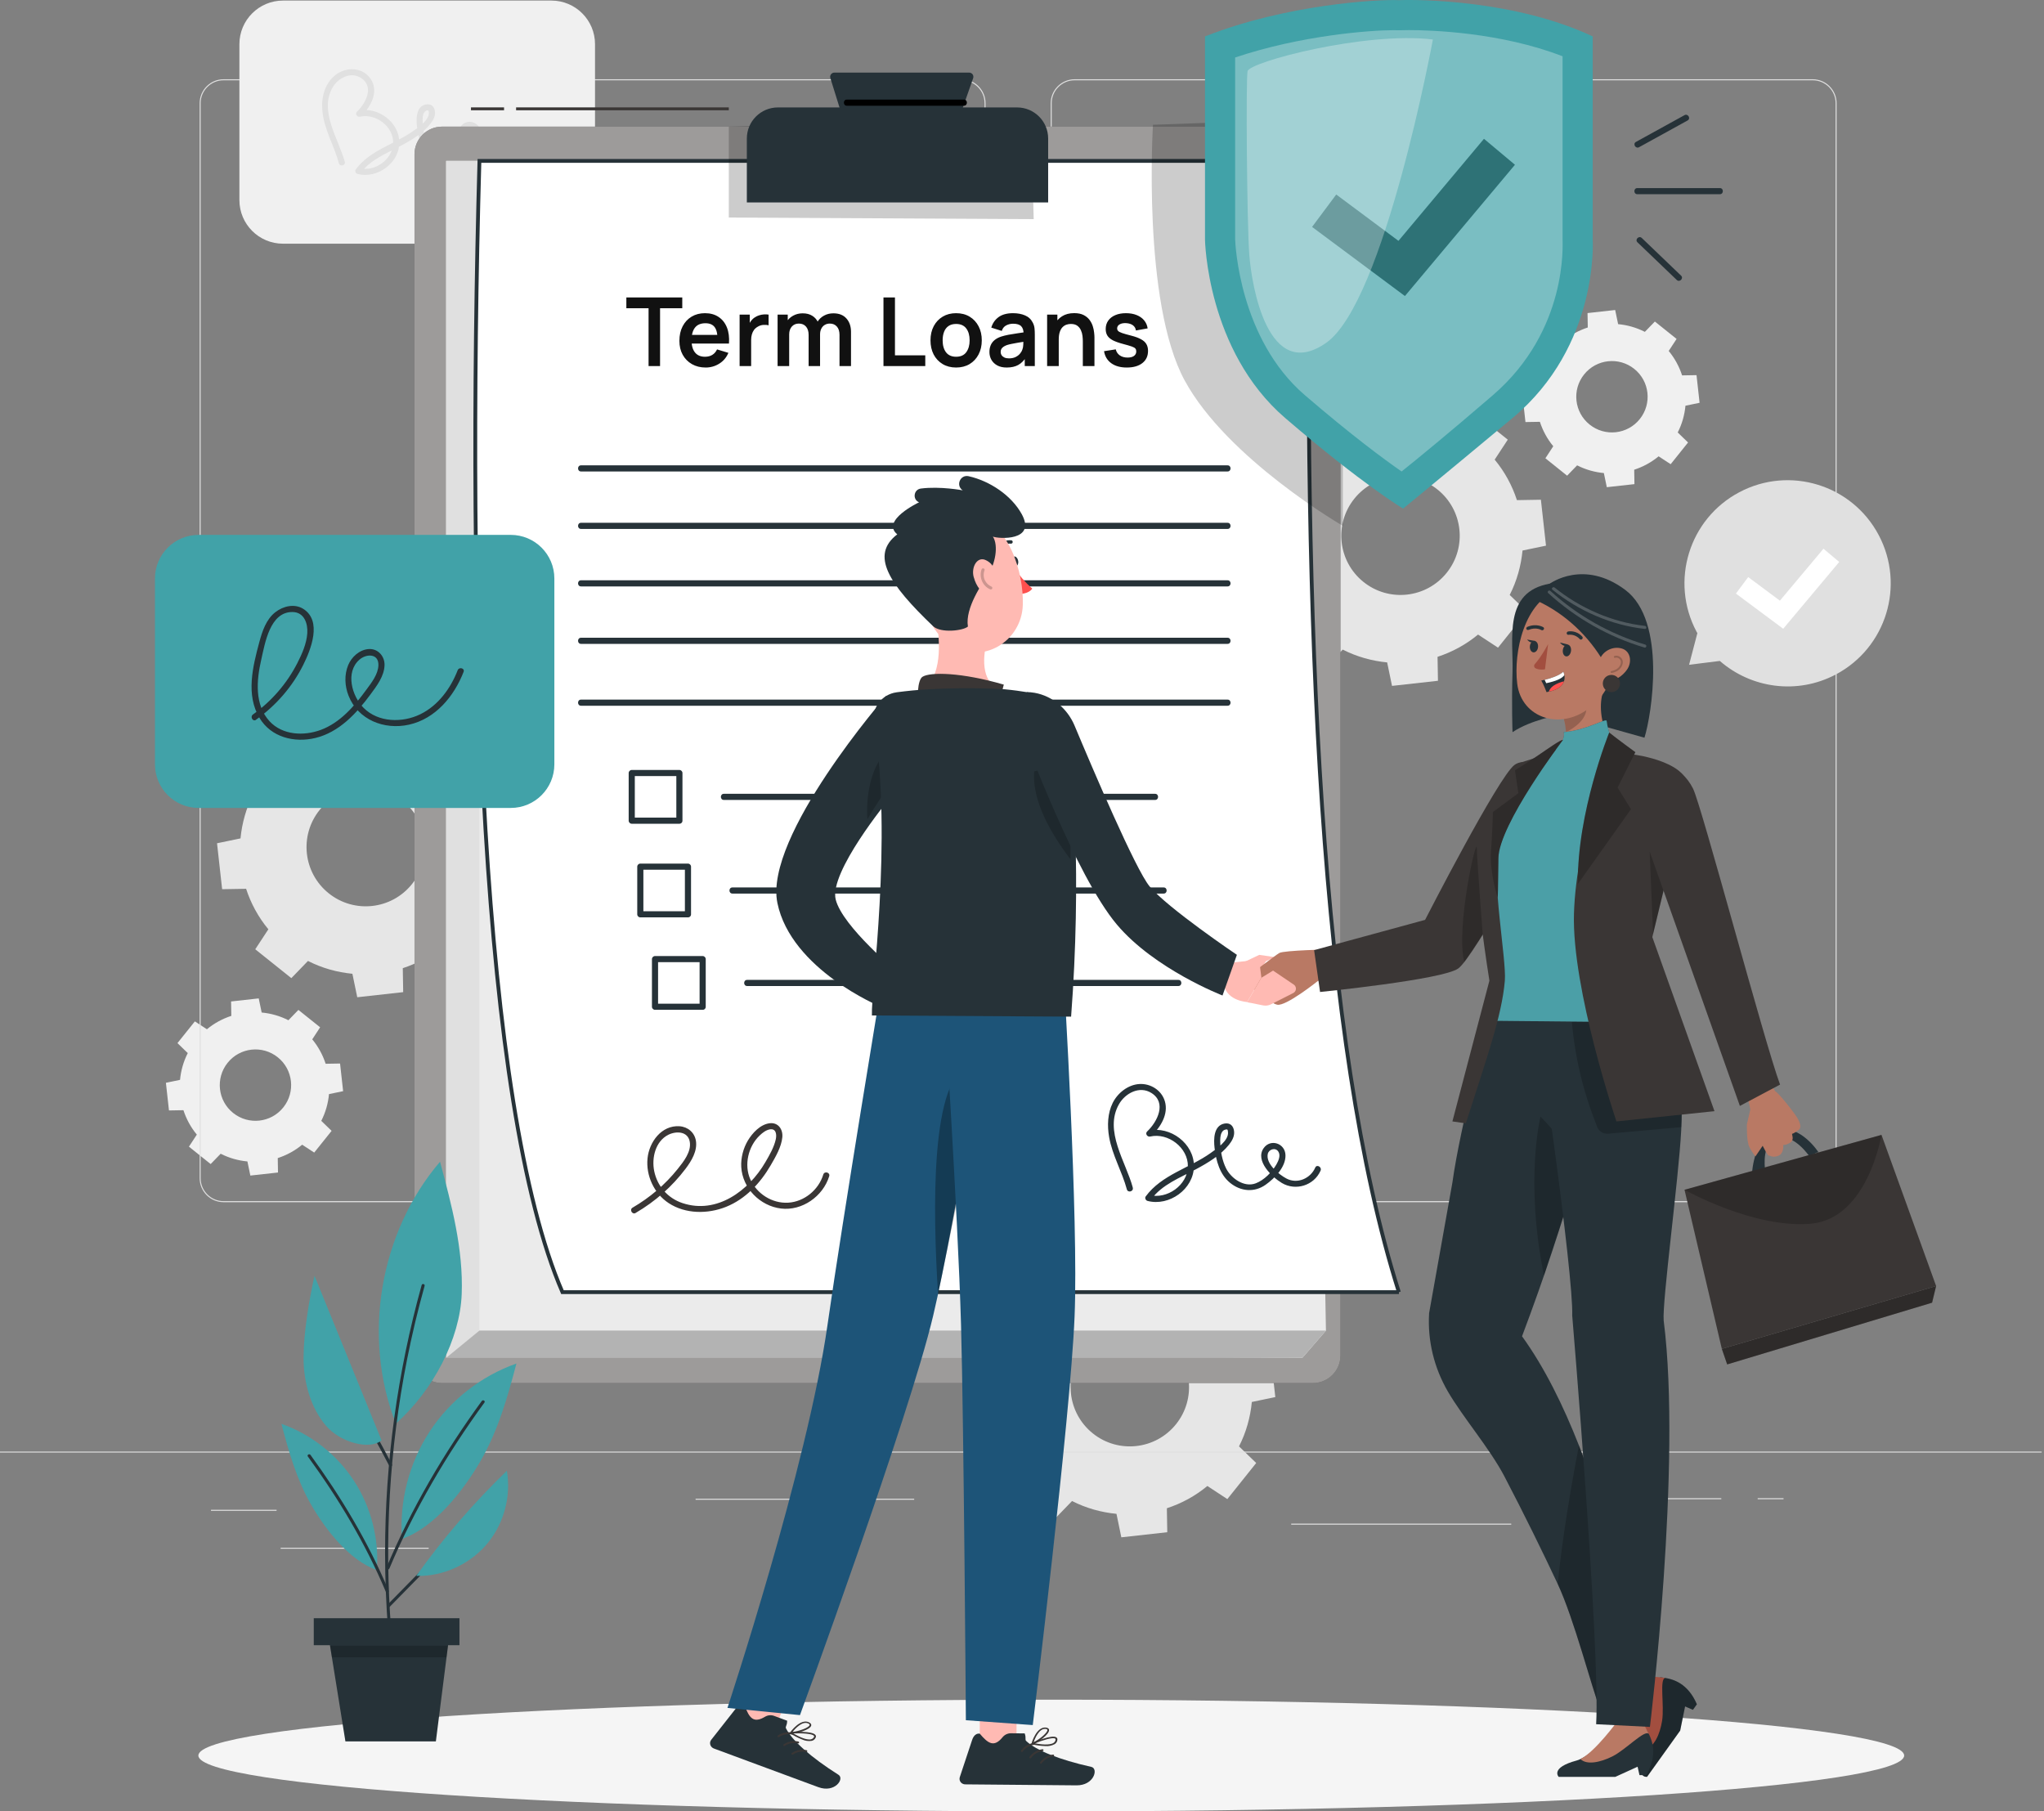 <svg xmlns="http://www.w3.org/2000/svg" width="536" height="475" viewBox="0 0 536 475" fill="none"><rect x="0" y="0" width="536" height="475" fill="#808080" stroke="none"/><g clip-path="url(#clip0_29_9311)"><path d="M337.779 126.556C335.894 130.25 334.802 134.212 334.417 138.206L328.26 139.48L329.598 151.527L335.884 151.42C337.126 155.232 339.075 158.851 341.72 162.042L338.282 167.278L347.748 174.848L352.106 170.34C355.8 172.225 359.762 173.317 363.756 173.703L365.03 179.86L377.077 178.521L376.97 172.236C380.782 170.994 384.401 169.045 387.592 166.4L392.828 169.837L400.398 160.371L395.891 156.013C397.775 152.319 398.867 148.357 399.253 144.363L405.41 143.089L404.071 131.043L397.786 131.15C396.544 127.338 394.595 123.719 391.95 120.528L395.387 115.291L385.922 107.721L381.563 112.229C377.869 110.344 373.907 109.242 369.913 108.867L368.639 102.71L356.593 104.048L356.7 110.334C352.888 111.576 349.269 113.525 346.078 116.169L340.841 112.732L333.271 122.198L337.779 126.556ZM376.959 128.366C383.651 133.72 384.744 143.496 379.379 150.188C374.025 156.881 364.249 157.973 357.556 152.608C350.864 147.254 349.772 137.478 355.136 130.786C360.49 124.093 370.267 123.001 376.959 128.366Z" fill="#E6E6E6"></path><path d="M266.797 349.825C264.912 353.52 263.82 357.481 263.434 361.476L257.277 362.75L258.616 374.796L264.901 374.689C266.143 378.501 268.092 382.12 270.737 385.311L267.3 390.547L276.766 398.118L281.124 393.61C284.818 395.494 288.78 396.587 292.774 396.972L294.048 403.129L306.094 401.791L305.987 395.505C309.799 394.263 313.419 392.314 316.609 389.669L321.846 393.106L329.416 383.641L324.908 379.283C326.793 375.588 327.885 371.627 328.27 367.633L334.427 366.358L333.089 354.312L326.803 354.419C325.561 350.607 323.612 346.988 320.968 343.797L324.405 338.561L314.939 330.99L310.581 335.498C306.887 333.614 302.925 332.511 298.931 332.136L297.657 325.979L285.61 327.317L285.717 333.603C281.905 334.845 278.286 336.794 275.095 339.439L269.859 336.002L262.289 345.467L266.797 349.825ZM305.977 351.635C312.669 356.989 313.761 366.765 308.397 373.458C303.043 380.15 293.266 381.242 286.574 375.878C279.882 370.524 278.789 360.747 284.154 354.055C289.508 347.363 299.284 346.27 305.977 351.635Z" fill="#E6E6E6"></path><path d="M66.431 208.203C64.547 211.898 63.455 215.859 63.069 219.853L56.912 221.128L58.251 233.174L64.536 233.067C65.778 236.879 67.727 240.498 70.372 243.689L66.935 248.925L76.4 256.496L80.758 251.988C84.453 253.872 88.415 254.964 92.409 255.35L93.683 261.507L105.729 260.168L105.622 253.883C109.434 252.641 113.053 250.692 116.244 248.047L121.48 251.484L129.051 242.019L124.543 237.661C126.427 233.966 127.52 230.004 127.905 226.01L134.062 224.736L132.724 212.69L126.438 212.797C125.196 208.985 123.247 205.366 120.602 202.175L124.04 196.939L114.574 189.368L110.216 193.876C106.522 191.992 102.56 190.889 98.566 190.514L97.291 184.357L85.245 185.695L85.352 191.981C81.54 193.223 77.921 195.172 74.73 197.817L69.494 194.379L61.923 203.845L66.431 208.203ZM105.611 210.013C112.304 215.367 113.396 225.143 108.031 231.836C102.677 238.528 92.901 239.62 86.209 234.255C79.516 228.902 78.424 219.125 83.789 212.433C89.143 205.74 98.919 204.648 105.611 210.013Z" fill="#E6E6E6"></path><path d="M49.235 276.155C48.099 278.383 47.436 280.76 47.211 283.169L43.506 283.94L44.309 291.189L48.099 291.125C48.849 293.416 50.016 295.601 51.612 297.528L49.545 300.687L55.242 305.249L57.865 302.54C60.092 303.675 62.469 304.338 64.879 304.563L65.65 308.268L72.899 307.465L72.835 303.685C75.137 302.936 77.311 301.769 79.238 300.173L82.397 302.24L86.958 296.543L84.249 293.92C85.384 291.692 86.048 289.315 86.273 286.906L89.978 286.135L89.175 278.886L85.395 278.95C84.645 276.648 83.478 274.474 81.883 272.547L83.949 269.388L78.253 264.827L75.629 267.536C73.402 266.401 71.025 265.737 68.616 265.512L67.845 261.807L60.596 262.61L60.66 266.39C58.358 267.139 56.184 268.307 54.257 269.902L51.098 267.835L46.536 273.532L49.245 276.155H49.235ZM72.835 277.248C76.871 280.471 77.525 286.36 74.291 290.397C71.068 294.434 65.178 295.087 61.142 291.853C57.105 288.63 56.452 282.741 59.685 278.704C62.908 274.667 68.798 274.014 72.835 277.248Z" fill="#F0F0F0"></path><path d="M404.949 95.642C403.814 97.87 403.151 100.247 402.926 102.656L399.221 103.427L400.024 110.676L403.804 110.612C404.553 112.904 405.72 115.088 407.316 117.015L405.249 120.174L410.946 124.736L413.569 122.027C415.796 123.162 418.174 123.826 420.583 124.05L421.354 127.755L428.603 126.952L428.539 123.172C430.841 122.423 433.015 121.256 434.942 119.66L438.101 121.727L442.662 116.03L439.953 113.407C441.088 111.18 441.752 108.802 441.977 106.393L445.682 105.622L444.879 98.373L441.099 98.437C440.35 96.146 439.182 93.961 437.587 92.034L439.654 88.875L433.957 84.314L431.334 87.023C429.106 85.888 426.729 85.224 424.32 84.999L423.549 81.294L416.3 82.097L416.364 85.877C414.062 86.626 411.888 87.794 409.961 89.389L406.802 87.323L402.24 93.019L404.949 95.642ZM428.55 96.735C432.586 99.958 433.24 105.847 430.006 109.884C426.783 113.921 420.893 114.574 416.857 111.34C412.82 108.117 412.167 102.228 415.4 98.191C418.623 94.154 424.513 93.501 428.55 96.735Z" fill="#F0F0F0"></path><path d="M475.344 315.25H281.8C278.342 315.25 275.525 312.433 275.525 308.975V27.059C275.525 23.6 278.342 20.784 281.8 20.784H475.344C478.803 20.784 481.619 23.6 481.619 27.059V308.964C481.619 312.423 478.803 315.239 475.344 315.239V315.25ZM281.8 21.052C278.491 21.052 275.793 23.75 275.793 27.059V308.964C275.793 312.273 278.491 314.971 281.8 314.971H475.344C478.653 314.971 481.352 312.273 481.352 308.964V27.059C481.352 23.75 478.653 21.052 475.344 21.052H281.8Z" fill="#E0E0E0"></path><path d="M252.16 315.25H58.626C55.168 315.25 52.352 312.433 52.352 308.975V27.059C52.352 23.6 55.168 20.784 58.626 20.784H252.171C255.629 20.784 258.445 23.6 258.445 27.059V308.964C258.445 312.423 255.629 315.239 252.171 315.239L252.16 315.25ZM58.626 21.052C55.318 21.052 52.619 23.75 52.619 27.059V308.964C52.619 312.273 55.318 314.971 58.626 314.971H252.171C255.479 314.971 258.178 312.273 258.178 308.964V27.059C258.178 23.75 255.479 21.052 252.171 21.052H58.626Z" fill="#E0E0E0"></path><path d="M535.392 380.643H0V380.91H535.392V380.643Z" fill="#E0E0E0"></path><path d="M72.525 395.912H55.328V396.18H72.525V395.912Z" fill="#E0E0E0"></path><path d="M239.727 393.01H182.408V393.278H239.727V393.01Z" fill="#E0E0E0"></path><path d="M112.41 405.859H73.594V406.127H112.41V405.859Z" fill="#E0E0E0"></path><path d="M451.378 392.871H405.131V393.139H451.378V392.871Z" fill="#E0E0E0"></path><path d="M467.698 392.871H460.92V393.139H467.698V392.871Z" fill="#E0E0E0"></path><path d="M396.296 399.542H338.592V399.809H396.296V399.542Z" fill="#E0E0E0"></path><path d="M144.598 0.15H74.215C67.899 0.15 62.779 5.27 62.779 11.586V52.468C62.779 58.784 67.899 63.904 74.215 63.904H144.598C150.914 63.904 156.034 58.784 156.034 52.468V11.586C156.034 5.27 150.914 0.15 144.598 0.15Z" fill="#F0F0F0"></path><path d="M90.415 42.424C88.809 36.482 83.647 29.211 87.181 23C88.627 20.463 91.946 18.685 94.666 20.441C98.21 22.722 95.94 27.069 93.627 29.265C93.017 29.843 93.659 30.774 94.409 30.603C98.521 29.671 103.2 33.151 103.104 37.488C103.007 41.825 98.306 45.144 94.195 44.084L94.677 45.262C97.236 41.782 101.444 40.197 105.127 38.227C107.933 36.728 110.995 34.907 112.955 32.348C113.662 31.427 114.261 30.282 114.036 29.082C113.79 27.755 112.901 27.112 111.574 27.412C109.014 28.001 109.111 31.363 109.368 33.387C109.764 36.417 110.631 39.533 113.137 41.493C115.846 43.602 119.015 43.624 121.714 41.6C123.759 40.058 126.297 37.413 126.061 34.629C125.826 31.845 122.185 30.924 120.718 33.312C118.866 36.321 122.763 40.026 125.055 41.407C128.331 43.377 132.689 42.071 134.253 38.527C134.67 37.595 133.278 36.771 132.861 37.713C131.747 40.229 128.749 41.568 126.243 40.24C124.487 39.308 121.703 37.038 121.917 34.779C122.024 33.612 123.588 33.044 124.262 34.115C124.787 34.95 124.284 36.117 123.855 36.878C122.86 38.666 121.061 40.508 119.133 41.3C116.499 42.382 113.458 40.294 112.259 38.013C111.327 36.257 110.899 33.922 110.835 31.941C110.813 31.181 110.781 30.068 111.284 29.414C111.499 29.136 111.745 28.965 112.109 28.954C112.43 28.933 112.409 29.093 112.323 28.975C112.484 29.179 112.484 29.479 112.473 29.725C112.334 31.749 109.485 33.58 108.019 34.586C103.157 37.927 96.893 39.512 93.284 44.438C92.974 44.855 93.306 45.498 93.766 45.615C98.874 46.932 104.635 42.864 104.71 37.467C104.785 32.07 99.11 27.872 93.981 29.04L94.762 30.378C97.428 27.851 99.57 23.589 96.893 20.281C94.687 17.561 90.704 17.582 88.048 19.606C85.125 21.844 84.194 25.592 84.536 29.115C84.997 33.955 87.631 38.184 88.873 42.821C89.141 43.816 90.693 43.399 90.425 42.392L90.415 42.424Z" fill="#E0E0E0"></path><path d="M456.089 129.083C469.281 122.08 485.654 127.102 492.646 140.294C499.649 153.486 494.627 169.859 481.435 176.851C471.251 182.258 459.184 180.47 450.992 173.317L442.929 174.324L445.103 166.025C445.028 165.897 444.942 165.779 444.878 165.64C437.875 152.448 442.897 136.075 456.089 129.083Z" fill="#E0E0E0"></path><path d="M467.611 164.879L455.211 155.649L458.434 151.323L466.743 157.512L478.169 143.892L482.302 147.361L467.611 164.879Z" fill="white"></path><path d="M499.329 460.352C499.329 468.436 399.189 475 275.674 475C152.159 475 52.02 468.447 52.02 460.352C52.02 452.257 152.159 445.703 275.674 445.703C399.189 445.703 499.329 452.257 499.329 460.352Z" fill="#F5F5F5"></path><path d="M344.279 33.205H115.923C111.931 33.205 108.695 36.441 108.695 40.433V355.447C108.695 359.439 111.931 362.675 115.923 362.675H344.279C348.27 362.675 351.506 359.439 351.506 355.447V40.433C351.506 36.441 348.27 33.205 344.279 33.205Z" fill="#3A3635"></path><path opacity="0.5" d="M344.279 33.205H115.923C111.931 33.205 108.695 36.441 108.695 40.433V355.447C108.695 359.439 111.931 362.675 115.923 362.675H344.279C348.27 362.675 351.506 359.439 351.506 355.447V40.433C351.506 36.441 348.27 33.205 344.279 33.205Z" fill="white"></path><path d="M127.702 42.2H116.994V354.301L341.505 356.068L347.705 348.915L342.276 54.503L127.702 42.2Z" fill="#EBEBEB"></path><path d="M347.705 348.915H125.721V42.2H116.994V356.068H341.505L347.705 348.915Z" fill="#E0E0E0"></path><path opacity="0.2" d="M116.994 356.068L125.721 348.915H347.705L341.505 356.068H116.994Z" fill="black"></path><path d="M366.84 338.839H147.49C126.117 289.508 122.337 164.001 125.721 42.2H343.508C341.73 163.937 346.024 273.254 366.829 338.839H366.84Z" fill="white" stroke="#263238" stroke-miterlimit="10"></path><path d="M170.075 96V80.825H164.25V78H178.913V80.825H173.088V96H170.075ZM185.047 96.375C183.68 96.375 182.48 96.079 181.447 95.487C180.413 94.896 179.605 94.075 179.022 93.025C178.447 91.975 178.159 90.767 178.159 89.4C178.159 87.925 178.443 86.646 179.009 85.562C179.576 84.471 180.363 83.625 181.372 83.025C182.38 82.425 183.547 82.125 184.872 82.125C186.272 82.125 187.459 82.454 188.434 83.112C189.418 83.763 190.147 84.683 190.622 85.875C191.097 87.067 191.276 88.471 191.159 90.088H188.172V88.987C188.163 87.521 187.905 86.45 187.397 85.775C186.888 85.1 186.088 84.763 184.997 84.763C183.763 84.763 182.847 85.146 182.247 85.912C181.647 86.671 181.347 87.783 181.347 89.25C181.347 90.617 181.647 91.675 182.247 92.425C182.847 93.175 183.722 93.55 184.872 93.55C185.613 93.55 186.251 93.388 186.784 93.062C187.326 92.729 187.743 92.25 188.034 91.625L191.009 92.525C190.493 93.742 189.693 94.688 188.609 95.362C187.534 96.037 186.347 96.375 185.047 96.375ZM180.397 90.088V87.812H189.684V90.088H180.397ZM193.948 96V82.5H196.611V85.787L196.286 85.362C196.452 84.912 196.673 84.504 196.948 84.138C197.232 83.763 197.569 83.454 197.961 83.213C198.294 82.987 198.661 82.812 199.061 82.688C199.469 82.554 199.886 82.475 200.311 82.45C200.736 82.417 201.148 82.433 201.548 82.5V85.312C201.148 85.196 200.686 85.158 200.161 85.2C199.644 85.242 199.177 85.388 198.761 85.638C198.344 85.862 198.002 86.15 197.736 86.5C197.477 86.85 197.286 87.25 197.161 87.7C197.036 88.142 196.973 88.621 196.973 89.138V96H193.948ZM220.146 96V87.8C220.146 86.875 219.917 86.154 219.459 85.638C219 85.112 218.379 84.85 217.596 84.85C217.113 84.85 216.679 84.963 216.296 85.188C215.913 85.404 215.609 85.729 215.384 86.162C215.159 86.588 215.046 87.096 215.046 87.688L213.709 86.9C213.7 85.967 213.909 85.146 214.334 84.438C214.767 83.721 215.35 83.162 216.084 82.763C216.817 82.362 217.634 82.162 218.534 82.162C220.025 82.162 221.167 82.612 221.959 83.513C222.759 84.404 223.159 85.579 223.159 87.037V96H220.146ZM203.909 96V82.5H206.571V86.688H206.946V96H203.909ZM212.046 96V87.838C212.046 86.896 211.817 86.162 211.359 85.638C210.9 85.112 210.275 84.85 209.484 84.85C208.717 84.85 208.1 85.112 207.634 85.638C207.175 86.162 206.946 86.846 206.946 87.688L205.596 86.787C205.596 85.912 205.813 85.125 206.246 84.425C206.679 83.725 207.263 83.175 207.996 82.775C208.738 82.367 209.567 82.162 210.484 82.162C211.492 82.162 212.334 82.379 213.009 82.812C213.692 83.237 214.2 83.821 214.534 84.562C214.875 85.296 215.046 86.125 215.046 87.05V96H212.046ZM231.674 96V78H234.686V93.175H242.636V96H231.674ZM250.716 96.375C249.366 96.375 248.187 96.071 247.179 95.463C246.171 94.854 245.387 94.017 244.829 92.95C244.279 91.875 244.004 90.642 244.004 89.25C244.004 87.833 244.287 86.592 244.854 85.525C245.421 84.458 246.208 83.625 247.216 83.025C248.225 82.425 249.391 82.125 250.716 82.125C252.075 82.125 253.258 82.429 254.266 83.037C255.275 83.646 256.058 84.487 256.616 85.562C257.175 86.629 257.454 87.858 257.454 89.25C257.454 90.65 257.171 91.888 256.604 92.963C256.046 94.029 255.262 94.867 254.254 95.475C253.246 96.075 252.066 96.375 250.716 96.375ZM250.716 93.55C251.916 93.55 252.808 93.15 253.391 92.35C253.975 91.55 254.266 90.517 254.266 89.25C254.266 87.942 253.971 86.9 253.379 86.125C252.787 85.342 251.9 84.95 250.716 84.95C249.908 84.95 249.241 85.133 248.716 85.5C248.2 85.858 247.816 86.362 247.566 87.013C247.316 87.654 247.191 88.4 247.191 89.25C247.191 90.558 247.487 91.604 248.079 92.388C248.679 93.162 249.558 93.55 250.716 93.55ZM263.983 96.375C263.008 96.375 262.183 96.192 261.508 95.825C260.833 95.45 260.321 94.954 259.971 94.338C259.629 93.721 259.458 93.042 259.458 92.3C259.458 91.65 259.566 91.067 259.783 90.55C260 90.025 260.333 89.575 260.783 89.2C261.233 88.817 261.816 88.504 262.533 88.263C263.075 88.088 263.708 87.929 264.433 87.787C265.166 87.646 265.958 87.517 266.808 87.4C267.666 87.275 268.562 87.142 269.496 87L268.421 87.612C268.429 86.679 268.221 85.992 267.796 85.55C267.371 85.108 266.654 84.888 265.646 84.888C265.037 84.888 264.45 85.029 263.883 85.312C263.316 85.596 262.921 86.083 262.696 86.775L259.946 85.912C260.279 84.771 260.912 83.854 261.846 83.162C262.787 82.471 264.054 82.125 265.646 82.125C266.846 82.125 267.9 82.321 268.808 82.713C269.725 83.104 270.404 83.746 270.846 84.638C271.087 85.112 271.233 85.6 271.283 86.1C271.333 86.592 271.358 87.129 271.358 87.713V96H268.721V93.075L269.158 93.55C268.55 94.525 267.837 95.242 267.021 95.7C266.212 96.15 265.2 96.375 263.983 96.375ZM264.583 93.975C265.266 93.975 265.85 93.854 266.333 93.612C266.816 93.371 267.2 93.075 267.483 92.725C267.775 92.375 267.971 92.046 268.071 91.737C268.229 91.354 268.316 90.917 268.333 90.425C268.358 89.925 268.371 89.521 268.371 89.213L269.296 89.487C268.387 89.629 267.608 89.754 266.958 89.862C266.308 89.971 265.75 90.075 265.283 90.175C264.816 90.267 264.404 90.371 264.046 90.487C263.696 90.612 263.4 90.758 263.158 90.925C262.916 91.092 262.729 91.283 262.596 91.5C262.471 91.717 262.408 91.971 262.408 92.263C262.408 92.596 262.491 92.892 262.658 93.15C262.825 93.4 263.066 93.6 263.383 93.75C263.708 93.9 264.108 93.975 264.583 93.975ZM283.95 96V89.5C283.95 89.075 283.921 88.604 283.862 88.088C283.804 87.571 283.666 87.075 283.45 86.6C283.241 86.117 282.925 85.721 282.5 85.412C282.083 85.104 281.516 84.95 280.8 84.95C280.416 84.95 280.037 85.013 279.662 85.138C279.287 85.263 278.946 85.479 278.637 85.787C278.337 86.088 278.096 86.504 277.912 87.037C277.729 87.562 277.637 88.237 277.637 89.062L275.85 88.3C275.85 87.15 276.071 86.108 276.512 85.175C276.962 84.242 277.621 83.5 278.487 82.95C279.354 82.392 280.421 82.112 281.687 82.112C282.687 82.112 283.512 82.279 284.162 82.612C284.812 82.946 285.329 83.371 285.712 83.888C286.096 84.404 286.379 84.954 286.562 85.537C286.746 86.121 286.862 86.675 286.912 87.2C286.971 87.717 287 88.138 287 88.463V96H283.95ZM274.587 96V82.5H277.275V86.688H277.637V96H274.587ZM295.474 96.375C293.808 96.375 292.453 96 291.412 95.25C290.37 94.5 289.737 93.446 289.512 92.088L292.587 91.612C292.745 92.279 293.095 92.804 293.637 93.188C294.178 93.571 294.862 93.763 295.687 93.763C296.412 93.763 296.97 93.621 297.362 93.338C297.762 93.046 297.962 92.65 297.962 92.15C297.962 91.842 297.887 91.596 297.737 91.412C297.595 91.221 297.278 91.037 296.787 90.862C296.295 90.688 295.541 90.467 294.524 90.2C293.391 89.9 292.491 89.579 291.824 89.237C291.158 88.888 290.678 88.475 290.387 88C290.095 87.525 289.949 86.95 289.949 86.275C289.949 85.433 290.17 84.7 290.612 84.075C291.053 83.45 291.67 82.971 292.462 82.638C293.253 82.296 294.187 82.125 295.262 82.125C296.312 82.125 297.241 82.287 298.049 82.612C298.866 82.938 299.524 83.4 300.024 84C300.524 84.6 300.833 85.304 300.949 86.112L297.874 86.662C297.799 86.088 297.537 85.633 297.087 85.3C296.645 84.967 296.053 84.779 295.312 84.737C294.603 84.696 294.033 84.804 293.599 85.062C293.166 85.312 292.949 85.667 292.949 86.125C292.949 86.383 293.037 86.604 293.212 86.787C293.387 86.971 293.737 87.154 294.262 87.338C294.795 87.521 295.587 87.746 296.637 88.013C297.712 88.287 298.57 88.604 299.212 88.963C299.862 89.312 300.328 89.733 300.612 90.225C300.903 90.717 301.049 91.312 301.049 92.013C301.049 93.371 300.553 94.438 299.562 95.213C298.578 95.987 297.216 96.375 295.474 96.375Z" fill="#111111"></path><path opacity="0.2" d="M191.113 33.205V57.041L271.069 57.458L270.951 53.079L232.563 32.027L191.113 33.205Z" fill="black"></path><path d="M203.994 28.172H266.71C271.208 28.172 274.859 31.824 274.859 36.321V53.09H195.846V36.321C195.846 31.824 199.497 28.172 203.994 28.172Z" fill="#263238"></path><path d="M220.752 30.121L217.743 20.473C217.518 19.767 218.054 19.039 218.793 19.039H254.15C254.91 19.039 255.446 19.788 255.189 20.506L251.644 30.614C251.484 31.064 251.066 31.363 250.584 31.353L221.78 30.892C221.309 30.892 220.891 30.571 220.741 30.121H220.752Z" fill="#263238"></path><path d="M135.336 28.536H191.113" stroke="#3A3635" stroke-width="0.75" stroke-linejoin="round"></path><path d="M132.177 28.536H123.504" stroke="#3A3635" stroke-width="0.75" stroke-linejoin="round"></path><path d="M152.361 123.633H321.909C322.948 123.633 322.948 122.027 321.909 122.027H152.361C151.322 122.027 151.322 123.633 152.361 123.633Z" fill="#263238"></path><path d="M152.361 138.699H321.909C322.948 138.699 322.948 137.093 321.909 137.093H152.361C151.322 137.093 151.322 138.699 152.361 138.699Z" fill="#263238"></path><path d="M152.361 153.775H321.909C322.948 153.775 322.948 152.169 321.909 152.169H152.361C151.322 152.169 151.322 153.775 152.361 153.775Z" fill="#263238"></path><path d="M152.361 168.841H321.909C322.948 168.841 322.948 167.235 321.909 167.235H152.361C151.322 167.235 151.322 168.841 152.361 168.841Z" fill="#263238"></path><path d="M152.361 185.064H321.909C322.948 185.064 322.948 183.458 321.909 183.458H152.361C151.322 183.458 151.322 185.064 152.361 185.064Z" fill="#263238"></path><path d="M189.818 209.767H302.904C303.942 209.767 303.942 208.161 302.904 208.161H189.818C188.779 208.161 188.779 209.767 189.818 209.767Z" fill="#263238"></path><path d="M178.159 214.403H165.662L166.466 215.206V202.71L165.662 203.513H178.159L177.355 202.71V215.206C177.355 216.245 178.962 216.245 178.962 215.206V202.71C178.962 202.271 178.598 201.907 178.159 201.907H165.662C165.223 201.907 164.859 202.271 164.859 202.71V215.206C164.859 215.645 165.223 216.009 165.662 216.009H178.159C179.197 216.009 179.197 214.403 178.159 214.403Z" fill="#263238"></path><path d="M192.066 234.32H305.152C306.19 234.32 306.19 232.714 305.152 232.714H192.066C191.027 232.714 191.027 234.32 192.066 234.32Z" fill="#263238"></path><path d="M180.407 238.956H167.911L168.714 239.759V227.263L167.911 228.066H180.407L179.603 227.263V239.759C179.603 240.798 181.21 240.798 181.21 239.759V227.263C181.21 226.824 180.846 226.46 180.407 226.46H167.911C167.471 226.46 167.107 226.824 167.107 227.263V239.759C167.107 240.198 167.471 240.562 167.911 240.562H180.407C181.445 240.562 181.445 238.956 180.407 238.956Z" fill="#263238"></path><path d="M195.922 258.562H309.007C310.046 258.562 310.046 256.956 309.007 256.956H195.922C194.883 256.956 194.883 258.562 195.922 258.562Z" fill="#263238"></path><path d="M184.26 263.199H171.764L172.567 264.002V251.506L171.764 252.309H184.26L183.457 251.506V264.002C183.457 265.04 185.063 265.04 185.063 264.002V251.506C185.063 251.067 184.699 250.703 184.26 250.703H171.764C171.325 250.703 170.961 251.067 170.961 251.506V264.002C170.961 264.441 171.325 264.805 171.764 264.805H184.26C185.299 264.805 185.299 263.199 184.26 263.199Z" fill="#263238"></path><path d="M166.699 318.055C171.796 315.089 176.251 311.159 179.795 306.458C181.326 304.424 182.911 301.822 182.493 299.166C182.14 296.961 180.362 295.472 178.167 295.333C173.445 295.033 170.233 299.488 169.804 303.749C169.344 308.29 171.528 312.98 175.34 315.485C179.763 318.387 185.62 318.387 190.417 316.46C195.503 314.414 199.39 310.238 202.099 305.57C203.363 303.396 204.915 300.762 205.151 298.213C205.344 296.136 204.059 294.262 201.799 294.551C199.358 294.862 197.291 297.11 196.103 299.102C194.914 301.094 194.25 303.621 194.379 306.009C194.7 311.588 199.294 316.235 204.798 316.909C210.301 317.584 215.816 313.751 217.444 308.429C217.743 307.433 216.191 307.015 215.891 308C214.67 312.016 210.912 315.132 206.682 315.378C202.453 315.624 198.448 313.022 196.756 309.253C195.064 305.484 196.199 300.591 199.23 297.732C199.947 297.046 200.846 296.35 201.842 296.158C203.523 295.847 203.695 297.496 203.448 298.695C202.999 300.805 201.778 302.925 200.697 304.767C196.36 312.23 187.976 318.483 178.97 315.485C175.115 314.2 172.364 311.063 171.55 307.09C170.854 303.632 171.86 299.284 175.255 297.571C177.311 296.543 180.384 296.629 180.876 299.391C181.347 302.004 179.227 304.649 177.707 306.544C174.43 310.635 170.404 314.05 165.875 316.684C164.986 317.209 165.789 318.59 166.688 318.076L166.699 318.055Z" fill="#3A3635"></path><path d="M297.057 311.427C295.258 304.713 289.443 296.575 293.427 289.562C295.065 286.67 298.813 284.657 301.929 286.606C306.03 289.165 303.492 294.177 300.826 296.693C300.215 297.271 300.858 298.203 301.607 298.031C306.297 296.95 311.587 300.933 311.501 305.859C311.416 310.785 306.04 314.575 301.361 313.365L301.843 314.543C304.713 310.613 309.456 308.836 313.6 306.619C316.706 304.959 320.046 302.968 322.274 300.184C323.077 299.177 323.773 297.957 323.612 296.629C323.441 295.172 322.52 294.348 321.053 294.637C318.237 295.183 318.237 298.77 318.494 300.998C318.89 304.392 319.843 307.979 322.606 310.206C325.368 312.434 328.934 312.765 331.879 310.677C334.234 309.007 337.168 306.062 337.093 302.925C337.018 299.788 333.153 298.524 331.365 301.083C329.041 304.403 333.592 308.686 336.13 310.206C339.738 312.369 344.578 310.892 346.291 306.983C346.698 306.041 345.317 305.227 344.899 306.169C343.646 309.05 340.177 310.57 337.318 309.028C335.359 307.979 331.9 305.206 332.446 302.604C332.703 301.394 334.406 300.816 335.187 301.929C335.905 302.936 335.262 304.392 334.727 305.324C333.57 307.347 331.504 309.467 329.287 310.303C326.257 311.448 322.841 309.007 321.524 306.394C320.507 304.392 320.036 301.801 319.982 299.584C319.961 298.717 319.961 297.7 320.41 296.929C320.614 296.575 320.86 296.35 321.256 296.233C321.931 296.051 321.942 296.2 322.017 296.843C322.274 299.07 318.976 301.287 317.466 302.357C311.93 306.309 304.595 308.065 300.44 313.74C300.13 314.157 300.462 314.8 300.922 314.918C306.597 316.395 313.001 311.845 313.086 305.87C313.172 299.895 306.865 295.183 301.168 296.5L301.95 297.839C304.317 295.601 306.469 292.164 305.462 288.78C304.616 285.899 301.736 284.09 298.791 284.261C295.847 284.433 293.105 286.553 291.778 289.23C290.45 291.907 290.321 295.183 290.846 298.171C291.681 302.946 294.24 307.219 295.493 311.877C295.761 312.873 297.314 312.455 297.046 311.448L297.057 311.427Z" fill="#263238"></path><path d="M222.07 27.723H252.769C253.808 27.723 253.808 26.116 252.769 26.116H222.07C221.031 26.116 221.031 27.723 222.07 27.723Z" fill="black"></path><path opacity="0.2" d="M302.346 32.723C302.346 32.723 299.455 79.217 310.677 99.808C321.899 120.399 352.138 137.896 352.138 137.896V30.892L302.346 32.723Z" fill="black"></path><path d="M115.389 304.638C99.541 323.173 94.915 350.607 103.803 373.318C113.676 364.506 120.636 351.067 121.075 339.31C121.514 327.553 118.441 315.988 115.389 304.627V304.638Z" fill="#41A2A8"></path><path d="M112.626 375.46C107.25 383.694 104.681 393.727 105.419 403.536C113.986 400.548 121.535 390.879 126.064 383.02C130.594 375.16 133.121 366.337 135.423 357.556C126.139 360.822 117.99 367.215 112.615 375.46H112.626Z" fill="#41A2A8"></path><path d="M110.571 336.986C104.221 359.826 100.977 383.501 100.977 407.198C100.977 414.008 101.255 420.818 101.78 427.607C101.822 428.121 102.626 428.121 102.583 427.607C100.73 403.878 102.112 379.925 106.727 356.571C108.012 350.061 109.564 343.593 111.342 337.201C111.481 336.697 110.71 336.494 110.571 336.986Z" fill="#263238"></path><path d="M102.11 411.31C108.61 395.837 117.165 381.338 127.038 367.782C127.338 367.365 126.642 366.958 126.342 367.375C116.416 380.996 107.871 395.548 101.328 411.096C101.125 411.567 101.907 411.781 102.099 411.31H102.11Z" fill="#263238"></path><path d="M92.816 388.299C97.302 395.173 99.444 403.536 98.823 411.717C91.681 409.232 85.385 401.159 81.605 394.605C77.825 388.052 75.716 380.685 73.799 373.372C81.541 376.092 88.329 381.424 92.816 388.299Z" fill="#41A2A8"></path><path d="M101.919 417.113C96.575 404.414 89.53 392.646 81.424 381.531C81.124 381.114 80.428 381.52 80.728 381.938C88.791 392.999 95.826 404.703 101.137 417.327C101.33 417.799 102.111 417.595 101.908 417.113H101.919Z" fill="#263238"></path><path d="M102.153 421.396C112.23 411.031 122.53 400.859 132.607 390.494C132.971 390.119 132.403 389.551 132.039 389.926C121.963 400.291 111.662 410.464 101.586 420.829C101.222 421.204 101.789 421.771 102.153 421.396Z" fill="#263238"></path><path d="M132.928 385.675C124.179 394.113 116.213 403.354 109.156 413.237H110.752C117.412 412.927 123.869 409.639 128.045 404.446C132.221 399.253 134.041 392.239 132.917 385.665L132.928 385.675Z" fill="#41A2A8"></path><path d="M91.466 365.598C95.225 371.744 98.758 378.008 102.078 384.401C102.314 384.861 103.01 384.455 102.774 383.994C99.454 377.602 95.921 371.337 92.162 365.191C91.895 364.752 91.199 365.159 91.466 365.598Z" fill="#263238"></path><path d="M82.471 334.556C81.037 341.002 79.623 349.376 79.602 356.079C79.591 362.782 81.636 369.335 85.448 373.822C89.26 378.319 96.948 380.289 100.054 377.708L82.471 334.545V334.556Z" fill="#41A2A8"></path><path d="M120.485 424.341H82.279V431.419H120.485V424.341Z" fill="#263238"></path><path d="M114.297 456.647H90.579L86.264 429.802H117.702L114.297 456.647Z" fill="#263238"></path><path opacity="0.2" d="M86.541 431.548H117.476L117.09 434.589H87.034L86.541 431.548Z" fill="black"></path><path d="M133.934 140.262H52.073C45.757 140.262 40.637 145.382 40.637 151.698V200.43C40.637 206.745 45.757 211.866 52.073 211.866H133.934C140.25 211.866 145.37 206.745 145.37 200.43V151.698C145.37 145.382 140.25 140.262 133.934 140.262Z" fill="#41A2A8"></path><path d="M67.14 188.736C72.376 185.01 76.681 180.074 79.54 174.313C81.531 170.308 84.529 162.813 79.529 159.665C77.216 158.208 74.218 158.947 72.194 160.543C69.774 162.438 68.768 165.543 67.997 168.402C66.283 174.773 64.409 182.215 68.072 188.297C71.113 193.352 77.195 194.84 82.688 193.523C88.92 192.024 93.471 187.087 97.133 182.119C98.782 179.881 100.752 177.343 100.838 174.431C100.902 172.064 99.103 170.03 96.672 170.201C94.242 170.373 92.164 172.3 91.297 174.431C90.258 176.958 90.397 179.87 91.382 182.387C93.877 188.79 100.784 191.467 107.241 190.032C114.222 188.479 119.073 182.59 121.568 176.187C121.943 175.223 120.39 174.806 120.015 175.759C118.163 180.524 114.918 184.999 110.228 187.291C105.538 189.582 99.231 189.497 95.355 185.631C92.271 182.558 90.494 176.262 94.263 172.975C96.062 171.4 99.317 171.315 99.231 174.431C99.167 176.861 97.379 179.067 96.008 180.941C92.924 185.181 89.166 189.54 84.112 191.403C79.668 193.041 74.1 192.805 70.706 189.154C66.701 184.828 67.279 178.339 68.489 173.06C69.485 168.723 70.759 160.404 76.724 160.489C79.775 160.532 80.76 163.498 80.578 166.079C80.386 168.82 79.197 171.475 77.966 173.895C75.235 179.239 71.23 183.875 66.337 187.355C65.502 187.955 66.305 189.347 67.151 188.747L67.14 188.736Z" fill="#263238"></path><path d="M429.813 38.602C434.054 36.267 438.305 33.922 442.545 31.588C443.455 31.085 442.641 29.703 441.731 30.196C437.491 32.53 433.24 34.875 428.999 37.21C428.089 37.713 428.903 39.094 429.813 38.602Z" fill="#263238"></path><path d="M429.363 50.926H451.004C452.042 50.926 452.042 49.32 451.004 49.32H429.363C428.324 49.32 428.324 50.926 429.363 50.926Z" fill="#263238"></path><path d="M429.394 63.54C432.831 66.827 436.258 70.125 439.695 73.413C440.445 74.13 441.58 72.995 440.83 72.278C437.393 68.99 433.966 65.692 430.529 62.405C429.78 61.688 428.645 62.823 429.394 63.54Z" fill="#263238"></path><path d="M366.818 0.043C361.539 -0.203 337.49 1.071 315.988 9.552V62.844C315.988 62.844 316.438 91.948 337.04 109.638C357.642 127.327 367.943 133.366 367.943 133.366C367.943 133.366 375.738 127.017 396.608 109.638C419.426 90.642 417.659 62.844 417.659 62.844V9.552C397.411 0.022 372.14 -0.171 366.818 0.043Z" fill="#41A2A8"></path><path opacity="0.3" d="M367.536 123.633C362.814 120.356 354.344 114.082 342.19 103.641C324.994 88.875 323.933 63.969 323.891 62.748V15.077C341.216 9.252 359.398 7.913 365.426 7.913C365.833 7.913 366.176 7.913 366.454 7.935H366.797H367.14C367.686 7.913 368.457 7.892 369.442 7.892C375.053 7.892 393.417 8.427 409.757 14.756V62.748C409.725 63.797 411.288 86.562 391.468 103.641C379.571 113.889 371.851 120.185 367.546 123.633H367.536Z" fill="white"></path><path d="M368.413 77.621L344.074 59.504L350.403 51.012L366.721 63.166L389.144 36.407L397.26 43.206L368.413 77.621Z" fill="#41A2A8"></path><g opacity="0.3"><path d="M368.413 77.621L344.074 59.504L350.403 51.012L366.721 63.166L389.144 36.407L397.26 43.206L368.413 77.621Z" fill="black"></path></g><path opacity="0.3" d="M375.75 10.344C375.75 10.344 363.05 79.185 347.77 89.893C332.49 100.59 328.207 74.966 327.596 66.689C326.986 58.412 326.697 21.116 327.147 18.675C327.596 16.233 358.028 8.213 375.76 10.355L375.75 10.344Z" fill="white"></path><path d="M265.277 147.468C265.426 148.207 265.94 148.721 266.379 148.571C266.818 148.421 267.129 147.79 266.99 147.051C266.851 146.312 266.315 145.798 265.887 145.948C265.459 146.098 265.095 146.73 265.277 147.468Z" fill="#263238"></path><path d="M265.875 148.743C267.213 150.831 268.841 152.715 270.694 154.364C269.591 155.853 267.299 155.746 267.299 155.746L265.875 148.753V148.743Z" fill="#FD504E"></path><path d="M261.786 143.903C261.679 143.903 261.572 143.86 261.486 143.785C261.315 143.614 261.315 143.335 261.486 143.153C262.428 142.082 263.842 141.536 265.255 141.686C265.491 141.761 265.619 142.018 265.544 142.254C265.48 142.447 265.309 142.564 265.105 142.564C263.981 142.457 262.867 142.907 262.128 143.753C262.043 143.849 261.914 143.903 261.775 143.892L261.786 143.903Z" fill="#263238"></path><path d="M245.23 160.553C246.515 167.064 247.275 176.08 242.725 180.417C242.725 180.417 244.502 187.034 256.602 187.034C269.912 187.034 263.005 181.23 263.005 181.23C257.491 179.517 257.491 173.221 258.786 168.167L245.23 160.553Z" fill="#FFBAB3"></path><path d="M240.252 150.916C242.661 159.9 243.561 165.265 249.161 169.013C257.503 174.645 267.921 168.188 268.21 158.658C268.499 150.092 264.516 136.836 254.879 135.026C248.005 133.688 241.344 138.185 240.017 145.059C239.642 146.997 239.728 149 240.263 150.906L240.252 150.916Z" fill="#FFBAB3"></path><path d="M258.915 151.024C261.057 147.875 261.871 143.046 260.371 140.712C261.774 141.301 271.882 141.997 267.921 134.801C265.201 129.876 259.536 126.117 254 124.875C251.784 124.382 250.552 127.348 252.458 128.58C252.458 128.58 246.58 127.456 241.483 128.109C239.577 128.355 239.234 130.989 241.012 131.717C241.012 131.717 230.882 136.493 235.294 140.123C228.173 145.541 233.002 153.047 244.717 164.237C246.762 166.079 252.544 165.404 253.818 164.301C253.004 159.418 257.705 152.801 258.905 151.013L258.915 151.024Z" fill="#263238"></path><path d="M255.381 151.441C255.959 153.668 257.416 155.564 259.407 156.699C261.849 157.801 262.148 154.964 261.667 152.287C261.238 149.846 260.564 147.875 258.583 146.922C256.259 145.723 254.567 148.775 255.37 151.452L255.381 151.441Z" fill="#FFBAB3"></path><g opacity="0.2"><path d="M257.405 149.299C256.667 151.323 257.652 153.658 259.622 154.525C259.825 154.611 260.05 154.578 260.168 154.386C260.264 154.214 260.222 153.925 260.029 153.84C259.269 153.508 258.658 152.951 258.284 152.201C257.866 151.366 257.855 150.392 258.176 149.524C258.358 149.042 257.577 148.828 257.405 149.31V149.299Z" fill="black"></path></g><path d="M324.727 253.005L330.22 250.392L334.342 250.992L331.976 252.063L330.744 253.958L324.727 253.005Z" fill="#FFBAB3"></path><path d="M327.275 255.993C327.275 255.993 326.633 258.884 328.078 259.366C329.524 259.847 329.92 259.366 329.92 259.366C329.92 259.366 328.956 261.454 330.884 261.528C332.811 261.603 333.614 261.528 333.614 261.528C333.614 261.528 332.65 262.888 334.899 263.456C337.148 264.013 345.639 257.203 345.639 257.203L350.211 257.524L349.173 248.947C349.173 248.947 336.666 249.182 335.456 249.91C334.257 250.628 327.275 256.003 327.275 256.003V255.993Z" fill="#B97964"></path><path d="M409.071 187.205C408.536 187.719 401.651 188.661 396.629 191.992C396.629 191.992 396.361 184.817 396.629 176.219C396.896 167.621 394.091 155.157 406.416 153.058C406.416 153.058 415.282 146.505 426.204 154.696C437.115 162.877 433.089 187.559 431.226 193.448L409.082 187.216L409.071 187.205Z" fill="#263238"></path><path d="M410.175 158.808C410.175 158.808 402.477 171.229 401.952 175.191C399.125 177.365 397.422 172.6 397.829 166.325C398.161 161.196 401.106 155.778 405.635 154C412.007 151.495 410.175 158.808 410.175 158.808Z" fill="#263238"></path><path d="M420.657 180.63L411.577 185.535L409.714 187.376C410.164 188.747 410.517 190.139 410.613 191.477C410.753 193.212 409.146 194.518 407.904 195.653C406.116 196.542 409.553 204.766 409.553 204.766L421.321 192.591C419.126 187.205 419.683 182.858 420.657 180.63Z" fill="#B97964"></path><path opacity="0.2" d="M410.645 191.981C413.204 190.739 416.095 188.458 416.02 185.556C415.977 184.335 415.817 183.168 415.592 182.408L410.088 188.544C410.409 189.636 410.495 190.342 410.655 191.97L410.645 191.981Z" fill="black"></path><path d="M424.523 167.942C422.917 176.979 422.435 180.834 417.327 185.213C409.65 191.799 398.974 188.469 397.86 179.27C396.865 171.004 399.659 157.609 408.922 154.535C418.055 151.505 426.129 158.904 424.523 167.942Z" fill="#B97964"></path><path d="M411.983 170.554C411.929 171.411 411.404 172.118 410.805 172.128C410.205 172.139 409.755 171.454 409.809 170.597C409.863 169.74 410.387 169.034 410.987 169.023C411.587 169.012 412.036 169.698 411.983 170.554Z" fill="#263238"></path><path d="M403.333 169.473C403.333 170.308 402.851 171.015 402.251 171.068C401.652 171.111 401.17 170.479 401.17 169.655C401.17 168.82 401.652 168.113 402.251 168.059C402.851 168.017 403.333 168.648 403.333 169.473Z" fill="#263238"></path><path d="M414.566 167.727C414.448 167.727 414.331 167.684 414.256 167.588C412.971 166.153 411.354 166.464 411.332 166.464C411.097 166.507 410.872 166.357 410.84 166.11C410.808 165.864 410.979 165.629 411.225 165.586C411.311 165.564 413.345 165.179 414.93 166.956C415.091 167.138 415.069 167.417 414.877 167.588C414.791 167.674 414.673 167.717 414.566 167.717V167.727Z" fill="#263238"></path><path d="M400.506 165.179C400.399 165.136 400.313 165.061 400.27 164.954C400.174 164.74 400.291 164.483 400.527 164.376C402.883 163.38 404.628 164.43 404.703 164.472C404.907 164.601 404.96 164.869 404.81 165.072C404.66 165.275 404.382 165.34 404.168 165.211C404.103 165.168 402.733 164.376 400.859 165.168C400.741 165.222 400.613 165.222 400.495 165.168L400.506 165.179Z" fill="#263238"></path><path d="M401.662 156.902C403.782 152.983 411.835 149.631 420.69 153.946C433.957 159.161 426.44 180.737 422.607 176.208C421.568 174.977 420.69 173.767 419.962 172.61C415.593 165.629 409.286 160.082 401.694 156.923H401.662V156.902Z" fill="#263238"></path><path d="M426.653 175.598C425.421 177.375 423.569 178.403 421.93 178.671C419.468 179.067 418.547 175.094 419.575 172.739C420.495 170.629 422.99 169.387 425.303 170.062C427.573 170.726 428.066 173.563 426.653 175.598Z" fill="#B97964"></path><path d="M405.967 168.884C405.967 168.884 404.253 172.171 402.465 174.163C402.154 174.505 402.283 175.062 402.701 175.266C403.793 175.78 405.142 175.512 405.142 175.512L405.967 168.884Z" fill="#A24E3F"></path><path d="M411.169 169.002L409.07 168.499C409.07 168.499 410.216 170.062 411.169 169.002Z" fill="#263238"></path><path d="M402.562 168.081L400.441 167.706C401.427 168.895 402.283 168.445 402.562 168.081Z" fill="#263238"></path><path opacity="0.2" d="M423.451 172.257C424.244 172 425.015 172.546 425.24 173.199C425.507 173.992 424.993 175.769 422.605 176.219" stroke="black" stroke-width="0.5" stroke-linecap="round" stroke-linejoin="round"></path><path d="M404.168 178.457C404.8 179.496 405.549 181.498 405.549 181.498C405.742 181.466 405.935 181.434 406.127 181.38C408.74 180.845 409.779 179.731 410.132 178.66C410.325 178.071 410.304 177.493 410.229 177.033C410.143 176.497 409.961 176.144 409.961 176.144C408.751 177.258 406.352 177.943 405.057 178.264C404.511 178.403 404.168 178.457 404.168 178.457Z" fill="#263238"></path><path d="M405.045 178.264L405.473 179.153C407.936 178.639 409.596 177.954 410.217 177.044C410.131 176.508 409.949 176.155 409.949 176.155C408.739 177.268 406.341 177.954 405.045 178.275V178.264Z" fill="white"></path><path d="M406.127 181.38C408.74 180.845 409.778 179.731 410.132 178.66C409.254 178.874 408.204 179.238 407.348 179.827C406.694 180.277 406.33 180.845 406.127 181.38Z" fill="#FD504E"></path><path d="M424.823 179.239C424.823 180.481 423.817 181.498 422.564 181.498C421.311 181.498 420.305 180.491 420.305 179.239C420.305 177.986 421.311 176.979 422.564 176.979C423.817 176.979 424.823 177.986 424.823 179.239Z" fill="#3A3635"></path><g opacity="0.2"><path d="M405.988 155.531C413.216 162.117 421.846 167.01 431.226 169.805C431.719 169.955 431.933 169.173 431.441 169.034C422.2 166.271 413.687 161.463 406.555 154.964C406.17 154.621 405.603 155.178 405.988 155.531Z" fill="white"></path></g><g opacity="0.2"><path d="M407.102 154.643C413.965 160.2 422.532 163.948 431.334 164.922C431.848 164.976 431.848 164.173 431.334 164.119C422.767 163.166 414.362 159.483 407.669 154.075C407.273 153.754 406.695 154.321 407.102 154.643Z" fill="white"></path></g><path d="M444.974 446.913L443.936 448.359L441.88 447.47L440.595 453.809L431.911 465.931C431.911 465.931 428.613 466.455 431.215 459.57C431.333 459.26 431.429 458.906 431.493 458.531C432.264 454.409 430.562 446.506 430.562 446.506L435.327 439.857C435.327 439.857 435.819 439.857 436.665 440.007C438.635 440.339 442.587 441.302 444.974 446.913Z" fill="#263238"></path><path opacity="0.2" d="M444.974 446.913L443.936 448.359L441.88 447.47L440.595 453.809L431.911 465.931C431.911 465.931 428.613 466.455 431.215 459.57C431.333 459.26 431.429 458.906 431.493 458.531C432.264 454.409 430.562 446.506 430.562 446.506L435.327 439.857C435.327 439.857 435.819 439.857 436.665 440.007C438.635 440.339 442.587 441.302 444.974 446.913Z" fill="black"></path><path d="M436.665 440.007L436.687 440.017C435.091 440.189 436.494 447.288 435.852 451.271C435.273 454.826 433.742 458.178 431.494 458.531C432.265 454.409 429.48 445.018 429.48 445.018L433.314 439.664C433.314 439.664 435.83 439.857 436.676 439.996L436.665 440.007Z" fill="#A24E3F"></path><path d="M431.688 465.491H429.921L429.428 463.286L423.571 465.952H408.741C408.741 465.952 406.385 463.564 413.442 461.658C413.763 461.572 414.095 461.444 414.437 461.273C418.207 459.495 423.561 453.477 423.561 453.477H431.699C431.699 453.477 431.988 453.884 432.362 454.655C433.251 456.465 434.782 460.245 431.666 465.491H431.688Z" fill="#263238"></path><path d="M432.373 454.655V454.677C431.302 453.467 426.409 458.778 422.822 460.577C419.62 462.183 416.033 462.89 414.438 461.262C418.207 459.484 424.182 451.304 424.182 451.304L430.724 451.507C430.724 451.507 431.988 453.884 432.373 454.655Z" fill="#B97964"></path><path d="M414.04 379.026C410.004 368.735 405.056 358.606 399.124 350.414C423.399 285.996 422.639 257.181 422.639 257.181L393.406 257.16L390.29 267.932C390.29 267.932 382.988 294.755 380.857 310.142L374.753 344.364V344.461C374.336 351.571 376.038 358.627 379.668 364.881C383.641 371.712 390.665 379.818 394.52 387.185C399.595 396.897 404.382 406.641 408.472 415.347C412.777 424.534 417.36 442.491 419.555 448.07C421.622 448.284 427.875 444.815 429.674 441.667C429.674 441.667 424.17 404.864 414.04 379.026Z" fill="#263238"></path><path opacity="0.2" d="M404.885 334.545C408.451 322.713 412.016 314.639 413.826 305.848C413.837 303.792 407.433 296.34 403.964 292.795C403.964 292.795 399.788 309.585 404.885 334.535V334.545Z" fill="black"></path><path opacity="0.2" d="M408.484 415.347C412.789 424.534 417.372 442.491 419.567 448.07C421.634 448.284 427.887 444.815 429.686 441.667C429.686 441.667 424.182 404.864 414.052 379.026C411.997 389.691 409.694 403.172 408.484 415.347Z" fill="black"></path><path d="M400.783 257.77C403.192 266.54 412.69 334.791 412.283 344.953C412.283 344.953 419.672 432.608 418.558 452.139L432.66 452.845C432.66 452.845 441.098 384.058 436.269 346.281C435.851 341.355 440.188 309.243 440.863 296.457C442.501 265.683 430.069 257.213 430.069 257.213L400.783 257.77Z" fill="#263238"></path><path opacity="0.2" d="M413.58 229.994C411.47 250.735 409.2 271.444 418.666 295.044C418.987 296.49 420.347 297.453 421.814 297.282L440.917 295.558L441.024 291.125L424.577 249.097L413.58 229.994Z" fill="black"></path><path d="M323.568 252.352L330.185 251.667L330.774 256.357L327.048 262.76C327.048 262.76 321.983 262.503 321.02 258.53L323.579 252.352H323.568Z" fill="#FFBAB3"></path><path d="M339.191 260.372L333.281 263.37C332.66 263.681 331.953 263.777 331.268 263.649L327.027 262.813L330.754 256.41L333.838 254.515L339.309 258.22C339.877 258.637 340.005 259.441 339.588 260.008C339.481 260.158 339.341 260.276 339.181 260.372H339.191Z" fill="#FFBAB3"></path><path d="M256.902 460.877L266.55 458.928L266.614 436.259L256.967 438.208L256.902 460.877Z" fill="#FFBAB3"></path><path d="M268.734 454.548L265.05 454.516C264.215 454.516 263.433 454.902 262.909 455.544C260.671 458.285 259.118 457.225 256.923 454.612C255.467 454.441 254.996 456.037 254.856 456.465L251.698 465.984C251.43 466.777 251.869 467.612 252.693 467.847C252.843 467.89 252.993 467.912 253.143 467.912C257.608 467.954 259.728 467.976 265.286 468.019L282.29 468.169C286.926 468.211 288.083 463.768 286.187 463.329C277.675 461.444 271.7 458.971 269.141 456.572C268.669 456.154 269.183 455.844 268.702 454.548H268.734Z" fill="#263238"></path><path d="M276.603 457.343C277 457.086 277.257 456.658 277.278 456.208C277.321 455.962 277.214 455.726 277 455.587C275.875 454.795 271.196 456.808 270.661 457.043C270.607 457.065 270.553 457.108 270.532 457.161C270.489 457.257 270.532 457.375 270.639 457.407C271.763 457.675 272.909 457.825 274.066 457.868C274.933 457.953 275.822 457.771 276.582 457.354L276.603 457.343ZM276.7 455.908C276.796 455.962 276.839 456.069 276.807 456.176C276.775 456.508 276.593 456.808 276.314 457.011C275.233 457.75 272.727 457.407 271.378 457.15C273.327 456.369 276.079 455.48 276.689 455.919L276.7 455.908Z" fill="#3A3635"></path><path d="M270.811 457.45C272.213 456.915 275.201 454.773 275.094 453.627C275.083 453.392 274.912 453.103 274.291 453.017C271.785 452.717 270.511 457.032 270.511 457.214C270.479 457.289 270.511 457.364 270.564 457.418C270.607 457.428 270.661 457.428 270.704 457.418L270.811 457.45ZM274.194 453.37C274.666 453.424 274.655 453.584 274.655 453.638C274.762 454.334 272.577 456.122 271.046 456.861C271.4 455.854 272.438 453.349 274.034 453.36H274.205L274.194 453.37Z" fill="#3A3635"></path><path d="M271.175 457.29C269.901 457.439 268.691 458.157 267.963 459.185" stroke="#3A3635" stroke-width="0.5" stroke-linecap="round" stroke-linejoin="round"></path><path d="M273.392 458.949C272.118 459.099 270.908 459.817 270.18 460.845" stroke="#3A3635" stroke-width="0.5" stroke-linecap="round" stroke-linejoin="round"></path><path d="M276.175 460.352C274.901 460.502 273.691 461.219 272.963 462.247" stroke="#3A3635" stroke-width="0.5" stroke-linecap="round" stroke-linejoin="round"></path><path d="M193.137 453.156L202.881 454.591L210.601 433.293L200.879 431.858L193.137 453.156Z" fill="#FFBAB3"></path><path d="M206.414 451.218L202.966 449.944C202.185 449.655 201.307 449.762 200.611 450.179C197.57 452 196.477 450.479 195.289 447.277C193.972 446.614 192.997 447.963 192.719 448.327L186.519 456.208C185.994 456.861 186.134 457.803 186.83 458.307C186.958 458.392 187.087 458.467 187.237 458.521C191.423 460.073 193.415 460.801 198.63 462.74L214.584 468.64C218.932 470.246 221.523 466.455 219.885 465.406C212.518 460.748 207.721 456.401 206.136 453.274C205.836 452.717 206.425 452.599 206.414 451.218Z" fill="#263238"></path><path d="M212.871 456.497C213.331 456.39 213.717 456.069 213.888 455.651C214.006 455.437 213.995 455.169 213.845 454.976C213.064 453.852 207.967 454.163 207.388 454.205C207.324 454.205 207.271 454.227 207.228 454.27C207.153 454.355 207.164 454.473 207.249 454.548C208.213 455.18 209.241 455.705 210.322 456.133C211.115 456.508 212.004 456.636 212.871 456.497ZM213.449 455.18C213.513 455.265 213.524 455.373 213.46 455.469C213.321 455.769 213.042 455.994 212.71 456.09C211.447 456.422 209.209 455.244 208.02 454.548C210.119 454.473 212.999 454.569 213.438 455.191L213.449 455.18Z" fill="#3A3635"></path><path d="M207.389 454.644C208.888 454.612 212.432 453.616 212.722 452.503C212.786 452.267 212.722 451.946 212.175 451.657C209.916 450.522 207.261 454.152 207.196 454.323C207.143 454.387 207.132 454.462 207.175 454.537C207.218 454.569 207.261 454.58 207.314 454.591L207.4 454.655L207.389 454.644ZM211.961 451.946C212.379 452.149 212.325 452.299 212.304 452.353C212.165 453.049 209.509 453.981 207.817 454.163C208.492 453.338 210.312 451.325 211.811 451.882L211.961 451.946Z" fill="#3A3635"></path><path d="M207.785 454.612C206.532 454.323 205.162 454.591 204.123 455.308" stroke="#3A3635" stroke-width="0.5" stroke-linecap="round" stroke-linejoin="round"></path><path d="M209.305 456.925C208.052 456.636 206.681 456.904 205.643 457.621" stroke="#3A3635" stroke-width="0.5" stroke-linecap="round" stroke-linejoin="round"></path><path d="M211.447 459.195C210.194 458.906 208.824 459.174 207.785 459.891" stroke="#3A3635" stroke-width="0.5" stroke-linecap="round" stroke-linejoin="round"></path><path d="M260.907 256.207C260.907 256.207 250.435 320.85 244.695 345.06C238.41 371.584 209.777 449.751 209.777 449.751L190.76 447.866C190.76 447.866 211.726 384.529 216.994 347.459C221.052 318.987 231.482 256.228 231.482 256.228L260.907 256.207Z" fill="#1D5478"></path><path opacity="0.3" d="M254.837 279.239C243.743 281.423 244.643 318.076 245.981 339.374C249.13 324.33 254.141 300.055 257.353 279.55C256.571 279.175 255.693 279.068 254.848 279.25L254.837 279.239Z" fill="black"></path><path d="M278.95 256.207C278.95 256.207 282.858 319.436 281.787 345.242C280.685 372.065 270.823 452.364 270.823 452.364L253.283 451.089C253.283 451.089 252.748 373.639 252.009 347.287C251.217 318.569 247.18 256.217 247.18 256.217H278.95V256.207Z" fill="#1D5478"></path><path d="M241.332 184.978C240.283 183.318 240.626 178.296 241.889 177.483C243.902 176.166 252.211 176.305 263.23 179.528C261.741 184.336 264.161 187.034 264.161 187.034L241.332 184.978Z" fill="#3A3635"></path><path d="M232.403 182.44C232.403 182.44 200.268 219.329 203.856 236.783C207.443 254.247 230.775 263.916 230.775 263.916L235.722 255.222C235.722 255.222 220.935 243.036 219.146 235.883C217.358 228.73 232.96 209.778 232.96 209.778L232.392 182.44H232.403Z" fill="#263238"></path><path opacity="0.2" d="M232.113 197.571C228.183 201.447 227.037 209.403 227.465 214.821C228.429 213.172 229.457 211.523 230.517 209.927C232.102 207.465 233.794 205.066 235.486 202.646C235.957 201.982 236.439 201.318 236.931 200.644C237.028 200.215 237.113 199.787 237.188 199.369L232.102 197.581L232.113 197.571Z" fill="black"></path><path d="M279.688 191.146C281.476 200.29 283.639 230.347 280.876 266.593L228.643 266.283C228.354 259.794 234.126 220.507 229.2 189.229C228.633 185.546 231.256 182.098 235.057 181.552C235.1 181.552 235.143 181.541 235.186 181.53C237.745 181.198 240.7 180.877 243.624 180.749C250.23 180.385 256.859 180.385 263.465 180.749C265.628 180.952 267.791 181.252 269.719 181.573C274.762 182.451 278.735 186.252 279.688 191.135V191.146Z" fill="#263238"></path><path opacity="0.2" d="M279.443 200.226L271.198 202.271C270.566 209.97 275.642 218.686 280.717 225.347C280.771 216.962 280.342 208.567 279.443 200.237V200.226Z" fill="black"></path><path d="M268.221 192.431C268.767 193.619 282.023 229.576 292.881 242.447C302.775 254.172 320.582 261.047 320.582 261.047L324.351 250.382C324.351 250.382 306.18 238.121 301.458 232.435C297.753 227.97 286.488 201.511 281.798 190.311C279.946 185.888 276.059 182.537 271.337 181.68C270.566 181.541 269.859 181.487 269.259 181.498L268.231 192.431H268.221Z" fill="#263238"></path><path d="M344.598 249.15L373.702 241.216C373.702 241.216 393.029 203.481 397.184 200.558C401.339 197.635 408.877 204.466 407.003 211.212C405.729 215.827 386.562 251.035 382.375 253.979C378.188 256.924 346.161 260.126 346.161 260.126L344.598 249.15Z" fill="#3A3635"></path><path d="M428.6 268.049C429.457 258.359 433.365 234.127 439.287 215.474C441.214 209.403 434.136 203.353 434.136 203.353C434.136 203.353 431.577 200.697 430.763 200.611C429.875 200.504 428.954 200.419 428.033 200.333C426.202 200.183 422.186 195.45 421.308 189.025C421.201 188.222 416.008 191.531 410.054 191.981C410.804 194.679 406.51 196.746 405.472 199.787C404.968 199.84 400.792 200.151 400.3 200.204C400.3 200.204 391.423 210.591 390.941 217.915C390.684 222.016 388.703 223.772 388.928 233.57C388.971 240.22 391.401 258.337 391.84 267.685L428.6 268.049Z" fill="#3A3635"></path><path opacity="0.7" d="M428.6 268.049C429.457 258.359 433.365 234.127 439.287 215.474C441.214 209.403 434.136 203.353 434.136 203.353C434.136 203.353 431.577 200.697 430.763 200.611C429.875 200.504 428.954 200.419 428.033 200.333C426.202 200.183 422.186 195.45 421.308 189.025C421.201 188.222 416.008 191.531 410.054 191.981C410.804 194.679 406.51 196.746 405.472 199.787C404.968 199.84 400.792 200.151 400.3 200.204C400.3 200.204 391.423 210.591 390.941 217.915C390.684 222.016 388.703 223.772 388.928 233.57C388.971 240.22 391.401 258.337 391.84 267.685L428.6 268.049Z" fill="#53CCD8"></path><path d="M407.999 196.564C407.999 196.564 396.242 211.544 393.061 222.809C390.973 230.218 395.096 251.548 394.614 257.202C393.822 266.507 389.71 277.89 384.388 294.573L380.865 294.069L390.567 257.159C390.567 257.159 386.08 229.34 387.269 222.38C388.468 215.42 398.18 200.151 398.18 200.151L402.752 198.695L407.999 196.564Z" fill="#3A3635"></path><path d="M392.761 235.455C392.761 235.455 390.598 229.084 390.994 223.205C391.39 217.326 391.486 212.936 391.486 212.936L398.157 208L397.279 201.982C397.279 201.982 400.492 200.001 403.49 197.977C405.535 196.596 409.326 193.876 409.85 194.037C409.85 194.037 393.018 216.223 392.932 225.047C392.846 233.559 392.761 235.433 392.761 235.433V235.455Z" fill="#3A3635"></path><path opacity="0.2" d="M392.761 235.455C392.761 235.455 390.598 229.084 390.994 223.205C391.39 217.326 391.486 212.936 391.486 212.936L398.157 208L397.279 201.982C397.279 201.982 400.492 200.001 403.49 197.977C405.535 196.596 409.326 193.876 409.85 194.037C409.85 194.037 393.018 216.223 392.932 225.047C392.846 233.559 392.761 235.433 392.761 235.433V235.455Z" fill="black"></path><path opacity="0.2" d="M388.821 245.102C388.821 245.102 387.333 225.785 387.268 222.38C387.204 218.965 381.7 243.346 383.981 252.277L388.81 245.102H388.821Z" fill="black"></path><path d="M507.712 337.233L506.652 341.602L452.92 357.792L451.518 353.713L507.712 337.233Z" fill="#3A3635"></path><path opacity="0.2" d="M507.712 337.233L506.652 341.602L452.92 357.792L451.518 353.713L507.712 337.233Z" fill="black"></path><path d="M476.884 302.186C476.884 302.186 472.205 294.841 466.112 296.243C460.02 297.646 459.441 307.497 459.441 307.497L462.825 306.405C462.825 306.405 461.883 299.22 466.209 298.289C470.535 297.357 474.475 303.214 474.475 303.214L476.435 302.229" fill="#263238"></path><path d="M507.712 337.233L505.978 332.425L493.385 297.593L441.73 311.995L451.517 353.713L507.712 337.233Z" fill="#3A3635"></path><path d="M465.49 286.135C466.261 286.414 470.555 291.789 471.4 293.31C472.246 294.83 472.332 295.815 471.647 296.318C470.961 296.822 470.169 297.325 469.966 297.314C469.762 297.314 470.662 298.888 469.452 299.638C468.242 300.387 467.621 300.216 467.621 300.216C467.621 300.216 467.878 302.497 466.314 303.086C464.751 303.675 464.087 302.936 463.83 303.032C463.573 303.129 462.224 300.462 462.224 300.462L460.35 303.214C460.35 303.214 459.536 302.368 458.744 300.805C457.951 299.231 458.091 294.83 458.091 294.83L459.001 290.911L457.727 285.236C457.727 285.236 464.58 284.454 464.633 284.604C464.687 284.765 465.479 286.125 465.479 286.125L465.49 286.135Z" fill="#B97964"></path><path opacity="0.2" d="M493.385 297.593C493.385 297.593 489.809 319.63 474.796 320.904C459.795 322.178 441.73 311.995 441.73 311.995" fill="black"></path><path d="M434.448 199.862C434.448 199.862 440.68 200.248 443.967 206.79C446.205 211.245 462.631 273.2 466.786 284.411L456.249 290.001L432.596 223.312L434.448 199.862Z" fill="#3A3635"></path><path d="M433.292 245.734L442.533 207.432C443.882 199.862 428.602 197.892 428.602 197.892L422.167 197.099C422.167 197.099 413.354 219.65 412.744 239.513C412.133 259.365 423.88 294.07 423.88 294.07L449.589 291.382L433.292 245.734Z" fill="#3A3635"></path><path d="M428.837 197.239C428.837 197.239 424.072 193.78 421.984 192.088C421.984 192.088 413.471 213.161 413.782 231.782L427.691 212.197L424.19 206.522L428.837 197.249V197.239Z" fill="#3A3635"></path><path opacity="0.2" d="M428.837 197.239C428.837 197.239 424.072 193.78 421.984 192.088C421.984 192.088 413.471 213.161 413.782 231.782L427.691 212.197L424.19 206.522L428.837 197.249V197.239Z" fill="black"></path><path opacity="0.2" d="M436.226 233.56L432.596 223.312L433.484 244.931L436.226 233.56Z" fill="black"></path></g><defs><clipPath id="clip0_29_9311"><rect width="535.392" height="475" fill="white"></rect></clipPath></defs></svg>